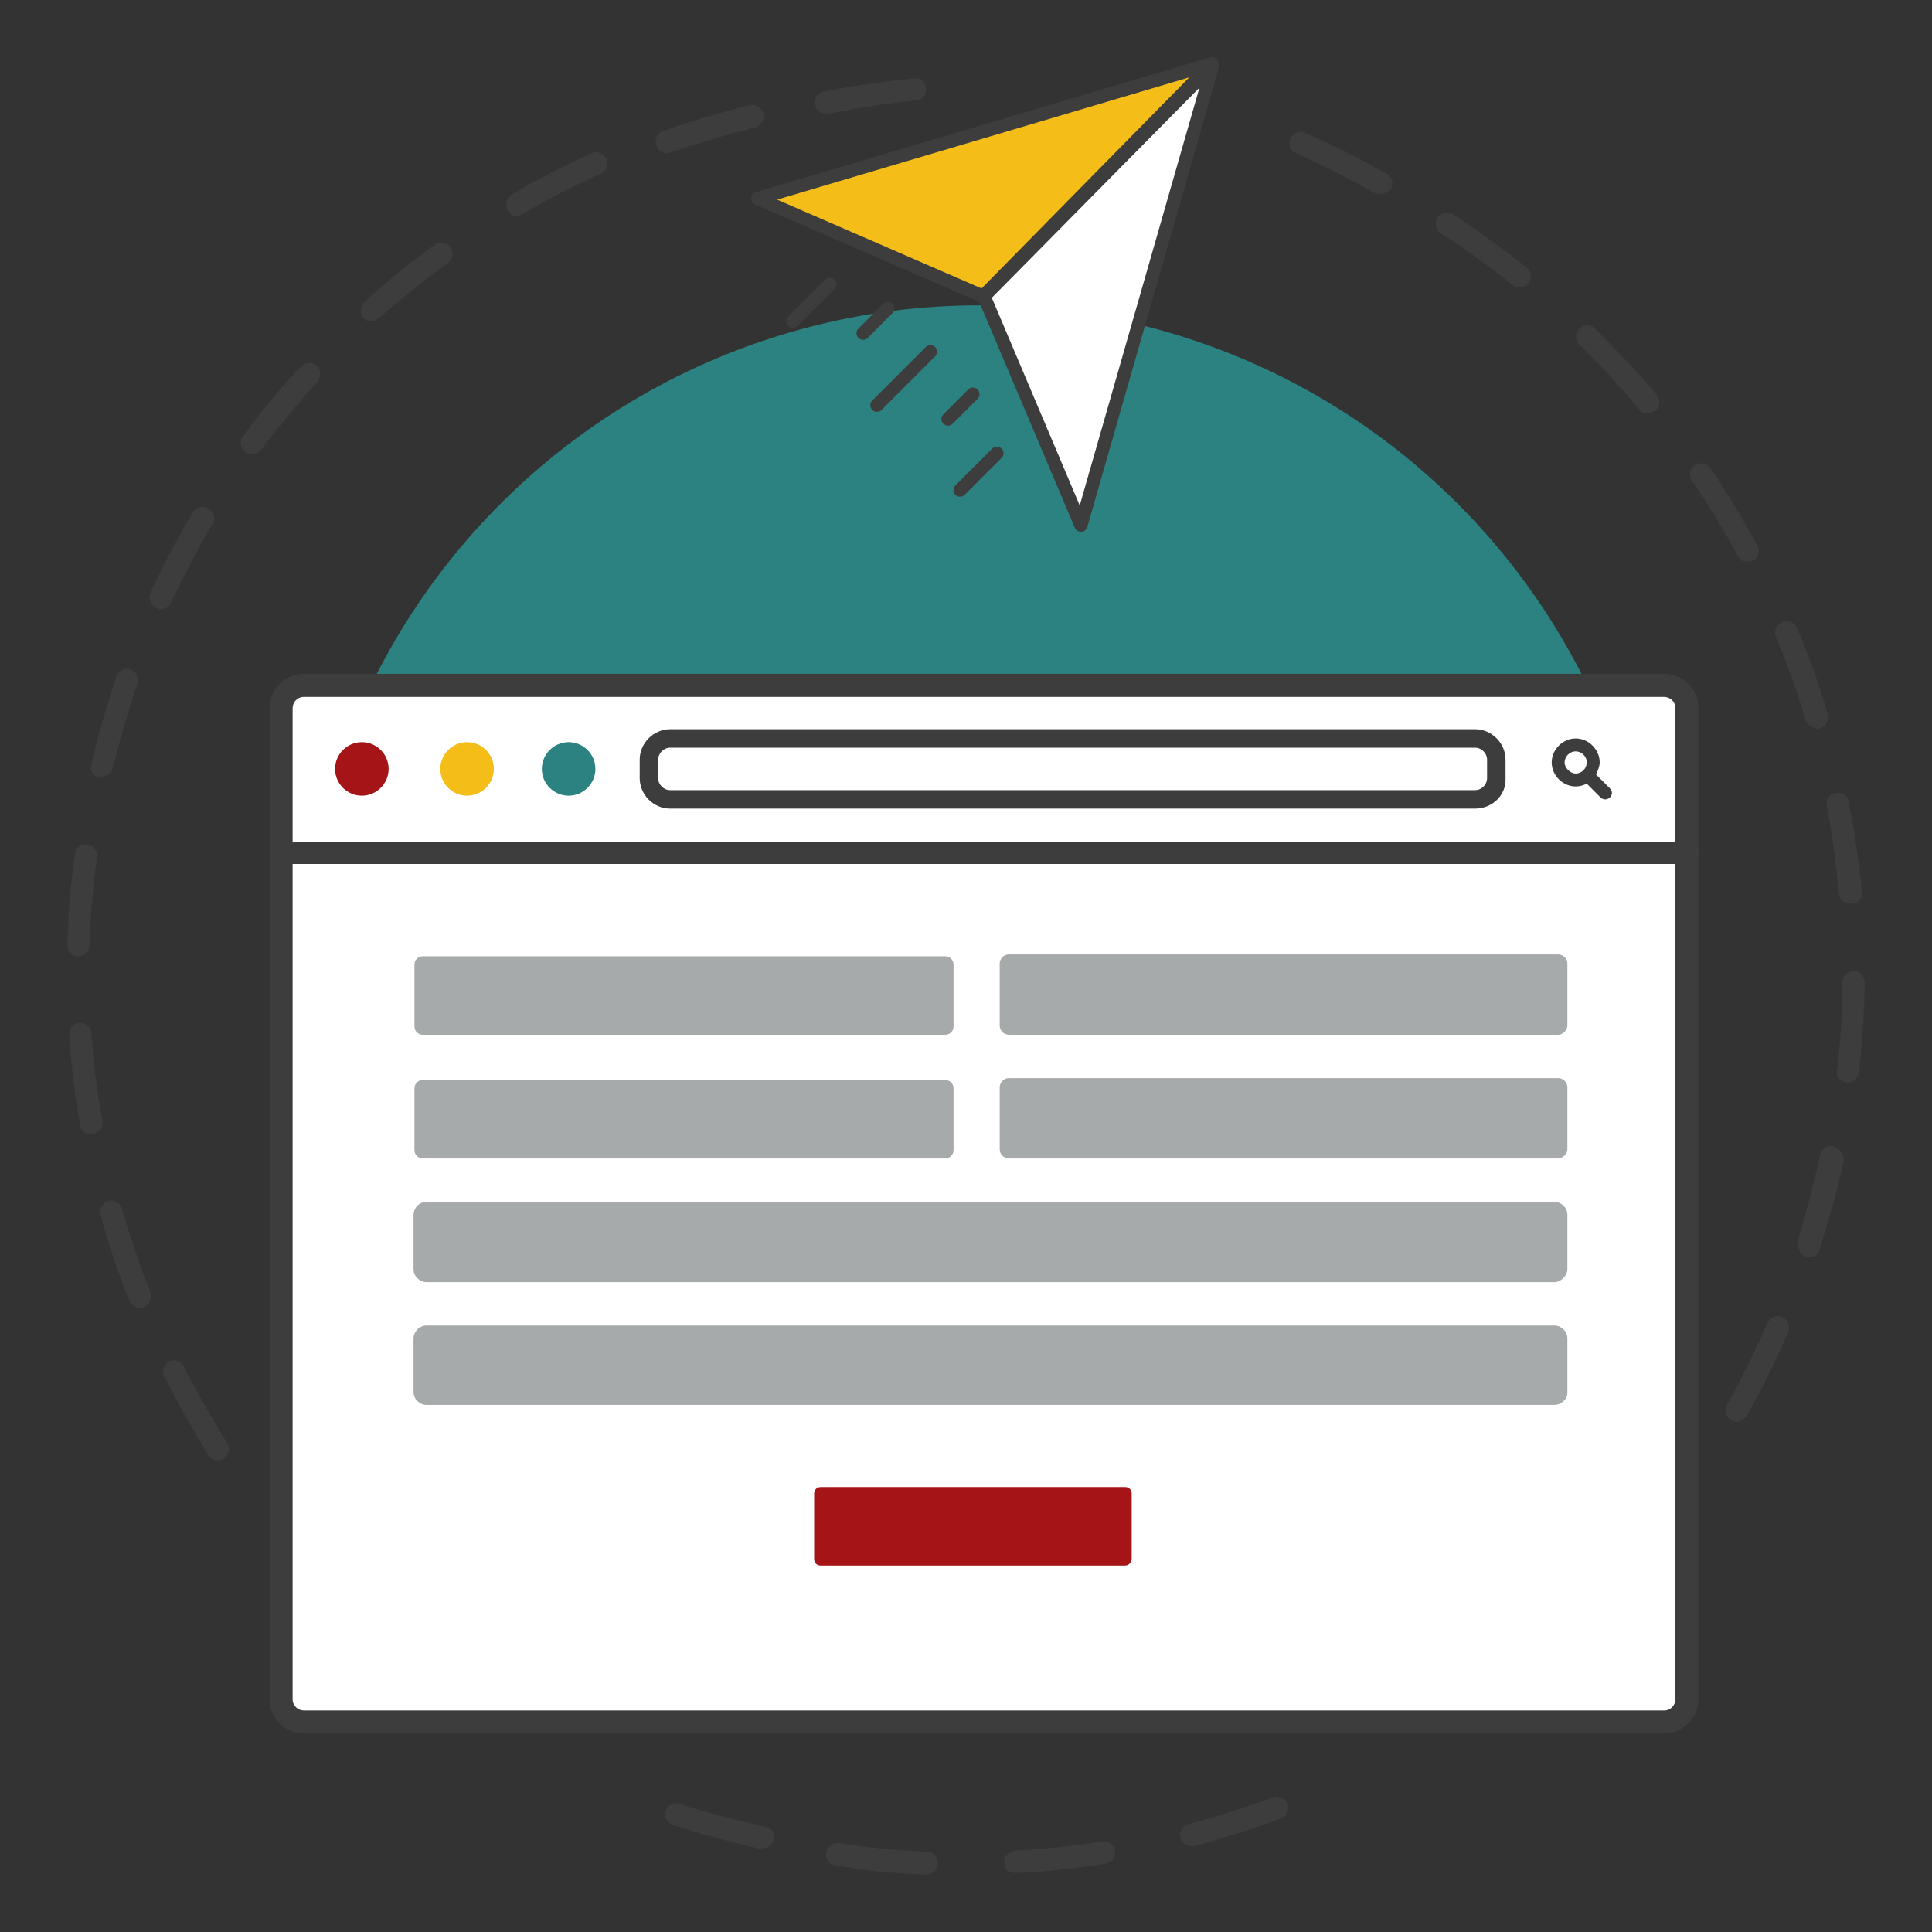 <?xml version="1.0" encoding="utf-8"?>
<!-- Generator: Adobe Illustrator 26.0.1, SVG Export Plug-In . SVG Version: 6.00 Build 0)  -->
<svg version="1.1" id="Layer_1" xmlns="http://www.w3.org/2000/svg" xmlns:xlink="http://www.w3.org/1999/xlink" x="0px" y="0px"
	 viewBox="0 0 209.3 209.3" style="enable-background:new 0 0 209.3 209.3;" xml:space="preserve">
<rect x="0" y="0" width="209.3" height="209.3" fill="#333333" stroke="none"/>
<style type="text/css">
	.st0{fill:#3D3D3D;}
	.st1{fill:#2B8281;}
	.st2{fill:#FFFFFF;}
	.st3{fill:#A51417;}
	.st4{fill:#F5BD18;}
	.st5{fill:#A7AAAA;}
	.st6{fill:#F5BD18;stroke:#3D3D3D;stroke-width:1.431;stroke-linecap:round;stroke-linejoin:round;stroke-miterlimit:10;}
	.st7{fill:#FFFFFF;stroke:#3D3D3D;stroke-width:1.431;stroke-linecap:round;stroke-linejoin:round;stroke-miterlimit:10;}
	.st8{fill:none;stroke:#3D3D3D;stroke-width:1.431;stroke-linecap:round;stroke-linejoin:round;stroke-miterlimit:10;}
</style>
<g>
	<path class="st0" d="M187.6,153.9c-0.6-0.3-0.8-1.1-0.5-1.7c1.6-2.8,3-5.7,4.3-8.6c0.3-0.6,1-0.9,1.6-0.6c0.6,0.3,0.9,1,0.6,1.6
		c-1.3,3-2.8,5.9-4.4,8.8c-0.3,0.4-0.7,0.7-1.2,0.6C187.9,154,187.7,154,187.6,153.9z"/>
	<path class="st0" d="M195.7,136.2c-0.6-0.2-1-0.9-0.8-1.5c1-3,1.8-6.1,2.5-9.3c0.1-0.7,0.8-1.1,1.4-0.9c0.7,0.1,1.1,0.8,0.9,1.4
		c-0.7,3.2-1.6,6.4-2.6,9.5c-0.2,0.6-0.7,0.9-1.3,0.8C195.8,136.3,195.7,136.3,195.7,136.2z"/>
	<path class="st0" d="M82.4,200.3c-3.2-0.7-6.4-1.6-9.5-2.6c-0.6-0.2-1-0.9-0.8-1.5c0.2-0.6,0.9-1,1.5-0.8c3,1,6.1,1.8,9.3,2.5
		c0.7,0.1,1.1,0.8,0.9,1.4c-0.1,0.6-0.7,1-1.3,0.9C82.5,200.4,82.4,200.3,82.4,200.3z"/>
	<path class="st0" d="M90.5,202.1c-0.7-0.1-1.1-0.7-1-1.4c0.1-0.7,0.7-1.1,1.4-1c0.8,0.1,1.5,0.2,2.3,0.3c2.4,0.3,4.8,0.5,7.2,0.6
		c0.7,0,1.2,0.6,1.2,1.3c0,0.7-0.6,1.2-1.3,1.2c-2.5-0.1-5-0.3-7.4-0.6C92.1,202.3,91.3,202.2,90.5,202.1z"/>
	<path class="st0" d="M108.8,201.8c0-0.7,0.5-1.2,1.1-1.3c3.2-0.2,6.4-0.5,9.5-1c0.7-0.1,1.3,0.3,1.4,1c0.1,0.7-0.3,1.3-1,1.4
		c-3.2,0.5-6.5,0.9-9.7,1c-0.1,0-0.1,0-0.2,0C109.2,202.9,108.8,202.4,108.8,201.8z"/>
	<path class="st0" d="M127.9,199.1c-0.2-0.6,0.2-1.3,0.9-1.5c3.1-0.8,6.1-1.8,9.1-2.9c0.6-0.2,1.3,0.1,1.6,0.7
		c0.2,0.6-0.1,1.3-0.7,1.6c-3,1.1-6.2,2.1-9.3,3c-0.2,0-0.3,0-0.5,0C128.4,199.9,128,199.6,127.9,199.1z"/>
	<path class="st0" d="M162.5,182.5c-0.4-0.5-0.3-1.3,0.2-1.7c2.5-2,4.9-4.1,7.2-6.2c0.5-0.5,1.2-0.4,1.7,0c0.5,0.5,0.4,1.2,0,1.7
		c-2.3,2.3-4.8,4.4-7.4,6.4c-0.3,0.2-0.6,0.3-0.9,0.2C163,182.9,162.7,182.7,162.5,182.5z"/>
	<path class="st0" d="M187.8,153.5c-0.6-0.3-0.8-1.1-0.5-1.6c1.5-2.8,2.9-5.7,4.2-8.6c0.3-0.6,1-0.9,1.6-0.6c0.6,0.3,0.9,1,0.6,1.6
		c-1.3,3-2.7,6-4.3,8.8c-0.2,0.4-0.7,0.7-1.2,0.6C188.1,153.6,188,153.6,187.8,153.5z"/>
	<path class="st0" d="M195.6,135.8c-0.6-0.2-1-0.9-0.8-1.5c0.9-3,1.7-6.1,2.4-9.2c0.1-0.7,0.8-1.1,1.4-0.9c0.7,0.1,1.1,0.8,0.9,1.4
		c-0.6,3.2-1.5,6.4-2.4,9.5c-0.2,0.6-0.7,0.9-1.3,0.8C195.8,135.9,195.7,135.9,195.6,135.8z"/>
	<path class="st0" d="M199,116c0.4-3.2,0.6-6.4,0.6-9.6c0-0.7,0.6-1.2,1.2-1.2c0.7,0,1.2,0.6,1.2,1.2c0,3.3-0.3,6.6-0.6,9.8
		c-0.1,0.7-0.7,1.1-1.3,1.1c0,0,0,0,0,0C199.4,117.2,198.9,116.6,199,116z"/>
	<path class="st0" d="M199.2,96.8c-0.3-3.2-0.7-6.4-1.3-9.5c-0.1-0.7,0.3-1.3,1-1.4c0.7-0.1,1.3,0.3,1.4,1c0.6,3.2,1.1,6.5,1.4,9.7
		c0.1,0.7-0.4,1.3-1.1,1.3c-0.1,0-0.2,0-0.3,0C199.7,97.8,199.3,97.4,199.2,96.8z"/>
	<path class="st0" d="M195.6,78c-0.9-3.1-2-6.1-3.2-9c-0.3-0.6,0-1.3,0.7-1.6c0.6-0.3,1.3,0,1.6,0.7c1.3,3,2.4,6.1,3.3,9.3
		c0.2,0.6-0.2,1.3-0.8,1.5c-0.2,0-0.3,0.1-0.5,0C196.2,78.8,195.8,78.5,195.6,78z"/>
	<path class="st0" d="M188.3,60.3c-1.5-2.8-3.2-5.6-5-8.2c-0.4-0.6-0.2-1.3,0.3-1.7c0.6-0.4,1.3-0.2,1.7,0.3
		c1.8,2.7,3.5,5.5,5.1,8.4c0.3,0.6,0.1,1.3-0.5,1.6c-0.2,0.1-0.5,0.2-0.7,0.1C188.8,60.9,188.5,60.6,188.3,60.3z"/>
	<path class="st0" d="M177.6,44.4c-2-2.5-4.2-4.8-6.5-7.1c-0.5-0.5-0.5-1.2,0-1.7c0.5-0.5,1.2-0.5,1.7,0c2.3,2.3,4.6,4.7,6.7,7.2
		c0.4,0.5,0.4,1.3-0.2,1.7c-0.3,0.2-0.6,0.3-0.9,0.3C178.1,44.8,177.8,44.6,177.6,44.4z"/>
	<path class="st0" d="M163.9,30.9c-2.5-2-5.1-3.9-7.8-5.6c-0.6-0.4-0.7-1.1-0.4-1.7c0.4-0.6,1.1-0.7,1.7-0.4c2.7,1.8,5.4,3.7,8,5.8
		c0.5,0.4,0.6,1.2,0.2,1.7c-0.3,0.3-0.7,0.5-1.1,0.4C164.3,31.2,164.1,31.1,163.9,30.9z"/>
	<path class="st0" d="M148.9,20.9c-2.8-1.6-5.6-3-8.5-4.3c-0.6-0.3-0.9-1-0.6-1.6c0.3-0.6,1-0.9,1.6-0.6c3,1.3,5.9,2.8,8.8,4.4
		c0.6,0.3,0.8,1.1,0.5,1.6c-0.2,0.4-0.7,0.6-1.1,0.6C149.3,21.1,149.1,21,148.9,20.9z"/>
	<path class="st0" d="M88.3,11.3c-0.1-0.7,0.3-1.3,1-1.4c3.2-0.6,6.5-1.1,9.7-1.4c0.7-0.1,1.3,0.4,1.3,1.1c0.1,0.7-0.4,1.3-1.1,1.3
		c-3.2,0.3-6.3,0.8-9.4,1.4c-0.1,0-0.2,0-0.3,0C88.8,12.3,88.4,11.9,88.3,11.3z"/>
	<path class="st0" d="M71.1,15.7c-0.2-0.6,0.1-1.3,0.7-1.5c3.1-1.1,6.2-2,9.4-2.8c0.6-0.2,1.3,0.2,1.5,0.9c0.2,0.6-0.2,1.3-0.9,1.5
		c-3.1,0.8-6.2,1.7-9.1,2.7c-0.2,0.1-0.4,0.1-0.6,0.1C71.6,16.5,71.2,16.2,71.1,15.7z"/>
	<path class="st0" d="M55,22.8c-0.3-0.6-0.1-1.3,0.4-1.7c2.8-1.7,5.8-3.2,8.7-4.5c0.6-0.3,1.3,0,1.6,0.6c0.3,0.6,0,1.3-0.6,1.6
		c-2.9,1.3-5.8,2.8-8.5,4.4c-0.2,0.1-0.5,0.2-0.8,0.2C55.5,23.4,55.2,23.1,55,22.8z"/>
	<path class="st0" d="M39.4,34.5C39,34,39,33.2,39.5,32.7c2.4-2.2,5-4.3,7.6-6.2c0.5-0.4,1.3-0.3,1.7,0.3c0.4,0.5,0.3,1.3-0.3,1.7
		c-2.6,1.9-5.1,3.9-7.5,6c-0.3,0.2-0.6,0.3-1,0.3C39.9,34.8,39.7,34.7,39.4,34.5z"/>
	<path class="st0" d="M26.6,49c-0.5-0.4-0.7-1.2-0.3-1.7c1.9-2.6,4-5.2,6.3-7.6c0.5-0.5,1.2-0.5,1.7-0.1c0.5,0.5,0.5,1.2,0.1,1.7
		c-2.1,2.4-4.2,4.9-6.1,7.4c-0.3,0.4-0.7,0.5-1.1,0.5C26.9,49.2,26.7,49.1,26.6,49z"/>
	<path class="st0" d="M16.9,65.8c-0.6-0.3-0.9-1-0.6-1.6c1.4-3,2.9-5.9,4.6-8.7c0.3-0.6,1.1-0.8,1.7-0.4c0.6,0.3,0.8,1.1,0.4,1.7
		c-1.6,2.7-3.1,5.6-4.5,8.5c-0.2,0.5-0.7,0.8-1.3,0.7C17.1,65.9,17,65.9,16.9,65.8z"/>
	<path class="st0" d="M10.8,84.3c-0.7-0.2-1.1-0.8-0.9-1.5c0.7-3.2,1.7-6.4,2.7-9.5c0.2-0.6,0.9-1,1.5-0.8c0.6,0.2,1,0.9,0.8,1.5
		c-1,3-1.9,6.1-2.7,9.2c-0.1,0.6-0.7,1-1.3,0.9C10.9,84.3,10.8,84.3,10.8,84.3z"/>
	<path class="st0" d="M7.3,102.3c0.1-3,0.3-6,0.7-8.9c0-0.3,0.1-0.6,0.1-0.9c0.1-0.7,0.7-1.1,1.4-1c0,0,0,0,0,0
		c0.7,0.1,1.1,0.7,1,1.4c0,0.3-0.1,0.6-0.1,0.8c-0.4,2.9-0.6,5.8-0.7,8.7c0,0.7-0.6,1.2-1.3,1.2c0,0-0.1,0-0.1,0
		C7.7,103.5,7.3,102.9,7.3,102.3z"/>
	<path class="st0" d="M8.7,121.9c-0.6-3.2-1-6.5-1.2-9.8c0-0.7,0.5-1.3,1.1-1.3c0.7,0,1.3,0.5,1.3,1.1c0.2,3.2,0.6,6.4,1.2,9.5
		c0.1,0.7-0.3,1.3-1,1.4c-0.1,0-0.2,0-0.4,0C9.2,122.9,8.8,122.5,8.7,121.9z"/>
	<path class="st0" d="M14,140.9c-1.2-3-2.3-6.2-3.1-9.3c-0.2-0.6,0.2-1.3,0.8-1.5c0.6-0.2,1.3,0.2,1.5,0.8c0.9,3.1,1.9,6.1,3.1,9.1
		c0.2,0.6-0.1,1.3-0.7,1.6c-0.2,0.1-0.4,0.1-0.6,0.1C14.6,141.6,14.2,141.3,14,140.9z"/>
	<path class="st0" d="M22.6,157.7c-1.7-2.8-3.3-5.6-4.8-8.6c-0.3-0.6,0-1.3,0.5-1.6c0.6-0.3,1.3,0,1.6,0.5c1.4,2.8,3,5.6,4.7,8.3
		c0.4,0.6,0.2,1.3-0.4,1.7c-0.2,0.2-0.5,0.2-0.8,0.2C23.1,158.2,22.8,158,22.6,157.7z"/>
</g>
<g>
	<g>
		
			<ellipse transform="matrix(0.707 -0.707 0.707 0.707 -44.165 106.158)" class="st1" cx="106.1" cy="106.4" rx="73.3" ry="73.3"/>
	</g>
</g>
<g>
	<g>
		<path class="st2" d="M180.3,186.6H32.9c-1.4,0-2.5-1.1-2.5-2.5V76.7c0-1.4,1.1-2.5,2.5-2.5h147.4c1.4,0,2.5,1.1,2.5,2.5v107.4
			C182.8,185.5,181.7,186.6,180.3,186.6z"/>
		<path class="st0" d="M180.3,187.8H32.9c-2,0-3.7-1.6-3.7-3.7V76.7c0-2,1.6-3.7,3.7-3.7h147.4c2,0,3.7,1.6,3.7,3.7v107.4
			C184,186.1,182.3,187.8,180.3,187.8z M32.9,75.5c-0.7,0-1.2,0.6-1.2,1.2v107.4c0,0.7,0.6,1.2,1.2,1.2h147.4c0.7,0,1.2-0.6,1.2-1.2
			V76.7c0-0.7-0.6-1.2-1.2-1.2H32.9z"/>
	</g>
	<g>
		<line class="st2" x1="30.5" y1="92.4" x2="182.7" y2="92.4"/>
		<path class="st0" d="M182.7,93.6H30.5c-0.7,0-1.2-0.5-1.2-1.2s0.5-1.2,1.2-1.2h152.3c0.7,0,1.2,0.5,1.2,1.2S183.4,93.6,182.7,93.6
			z"/>
	</g>
	<g>
		<path class="st2" d="M159.8,86.6H72.6c-1.3,0-2.3-1-2.3-2.3v-2c0-1.3,1-2.3,2.3-2.3h87.2c1.3,0,2.3,1,2.3,2.3v2
			C162.2,85.6,161.1,86.6,159.8,86.6z"/>
		<path class="st0" d="M159.8,87.6H72.6c-1.8,0-3.3-1.5-3.3-3.3v-2c0-1.8,1.5-3.3,3.3-3.3h87.2c1.8,0,3.3,1.5,3.3,3.3v2
			C163.2,86.1,161.7,87.6,159.8,87.6z M72.6,81c-0.7,0-1.3,0.6-1.3,1.3v2c0,0.7,0.6,1.3,1.3,1.3h87.2c0.7,0,1.3-0.6,1.3-1.3v-2
			c0-0.7-0.6-1.3-1.3-1.3H72.6z"/>
	</g>
	<g>
		<path class="st3" d="M42.1,83.3c0,1.6-1.3,2.9-2.9,2.9s-2.9-1.3-2.9-2.9c0-1.6,1.3-2.9,2.9-2.9S42.1,81.7,42.1,83.3z"/>
	</g>
	<g>
		<path class="st4" d="M53.5,83.3c0,1.6-1.3,2.9-2.9,2.9c-1.6,0-2.9-1.3-2.9-2.9c0-1.6,1.3-2.9,2.9-2.9
			C52.2,80.4,53.5,81.7,53.5,83.3z"/>
	</g>
	<g>
		<path class="st1" d="M64.5,83.3c0,1.6-1.3,2.9-2.9,2.9s-2.9-1.3-2.9-2.9c0-1.6,1.3-2.9,2.9-2.9S64.5,81.7,64.5,83.3z"/>
	</g>
	<g>
		<path class="st0" d="M174.4,85.4l-1.5-1.5c0.2-0.4,0.4-0.9,0.4-1.3c0-1.4-1.2-2.6-2.6-2.6s-2.6,1.2-2.6,2.6s1.2,2.6,2.6,2.6
			c0.4,0,0.8-0.1,1.2-0.3l1.5,1.5c0.1,0.1,0.3,0.2,0.5,0.2c0.2,0,0.4-0.1,0.5-0.2C174.7,86.1,174.7,85.7,174.4,85.4z M169.5,82.6
			c0-0.6,0.5-1.2,1.2-1.2c0.6,0,1.2,0.5,1.2,1.2c0,0.6-0.5,1.2-1.2,1.2C170.1,83.8,169.5,83.2,169.5,82.6z"/>
	</g>
	<g>
		<g>
			<path class="st5" d="M102.4,112.1H45.8c-0.5,0-0.9-0.4-0.9-0.9v-6.7c0-0.5,0.4-0.9,0.9-0.9h56.6c0.5,0,0.9,0.4,0.9,0.9v6.7
				C103.3,111.7,102.9,112.1,102.4,112.1z"/>
		</g>
		<g>
			<path class="st5" d="M168.8,112.1h-59.5c-0.5,0-1-0.4-1-1v-6.7c0-0.5,0.4-1,1-1h59.5c0.5,0,1,0.4,1,1v6.7
				C169.8,111.6,169.3,112.1,168.8,112.1z"/>
		</g>
	</g>
	<g>
		<g>
			<path class="st5" d="M102.4,125.5H45.8c-0.5,0-0.9-0.4-0.9-0.9v-6.7c0-0.5,0.4-0.9,0.9-0.9h56.6c0.5,0,0.9,0.4,0.9,0.9v6.7
				C103.3,125.1,102.9,125.5,102.4,125.5z"/>
		</g>
		<g>
			<path class="st5" d="M168.8,125.5h-59.5c-0.5,0-1-0.4-1-1v-6.7c0-0.5,0.4-1,1-1h59.5c0.5,0,1,0.4,1,1v6.7
				C169.8,125,169.3,125.5,168.8,125.5z"/>
		</g>
	</g>
	<g>
		<path class="st5" d="M168.4,138.9H46.2c-0.7,0-1.4-0.6-1.4-1.4v-5.9c0-0.7,0.6-1.4,1.4-1.4h122.2c0.7,0,1.4,0.6,1.4,1.4v5.9
			C169.8,138.2,169.1,138.9,168.4,138.9z"/>
	</g>
	<g>
		<path class="st5" d="M168.4,152.2H46.2c-0.7,0-1.4-0.6-1.4-1.4V145c0-0.7,0.6-1.4,1.4-1.4h122.2c0.7,0,1.4,0.6,1.4,1.4v5.9
			C169.8,151.6,169.1,152.2,168.4,152.2z"/>
	</g>
	<g>
		<path class="st3" d="M121.9,169.6h-33c-0.4,0-0.7-0.3-0.7-0.7v-7.1c0-0.4,0.3-0.7,0.7-0.7h33c0.4,0,0.7,0.3,0.7,0.7v7.1
			C122.6,169.2,122.3,169.6,121.9,169.6z"/>
	</g>
</g>
<g>
	<polyline class="st6" points="131.3,6.9 82.1,21.5 106.5,32.1 131.3,6.9 	"/>
	<polyline class="st7" points="131.4,7 117.1,56.9 106.6,32.1 131.4,7 	"/>
	<line class="st8" x1="93.5" y1="36.1" x2="96.2" y2="33.4"/>
	<line class="st8" x1="102.7" y1="45.4" x2="105.4" y2="42.7"/>
	<line class="st8" x1="85.9" y1="34.8" x2="89.9" y2="30.8"/>
	<line class="st8" x1="104" y1="53.1" x2="108" y2="49.1"/>
	<line class="st8" x1="95" y1="43.9" x2="100.8" y2="38.1"/>
</g>
</svg>
